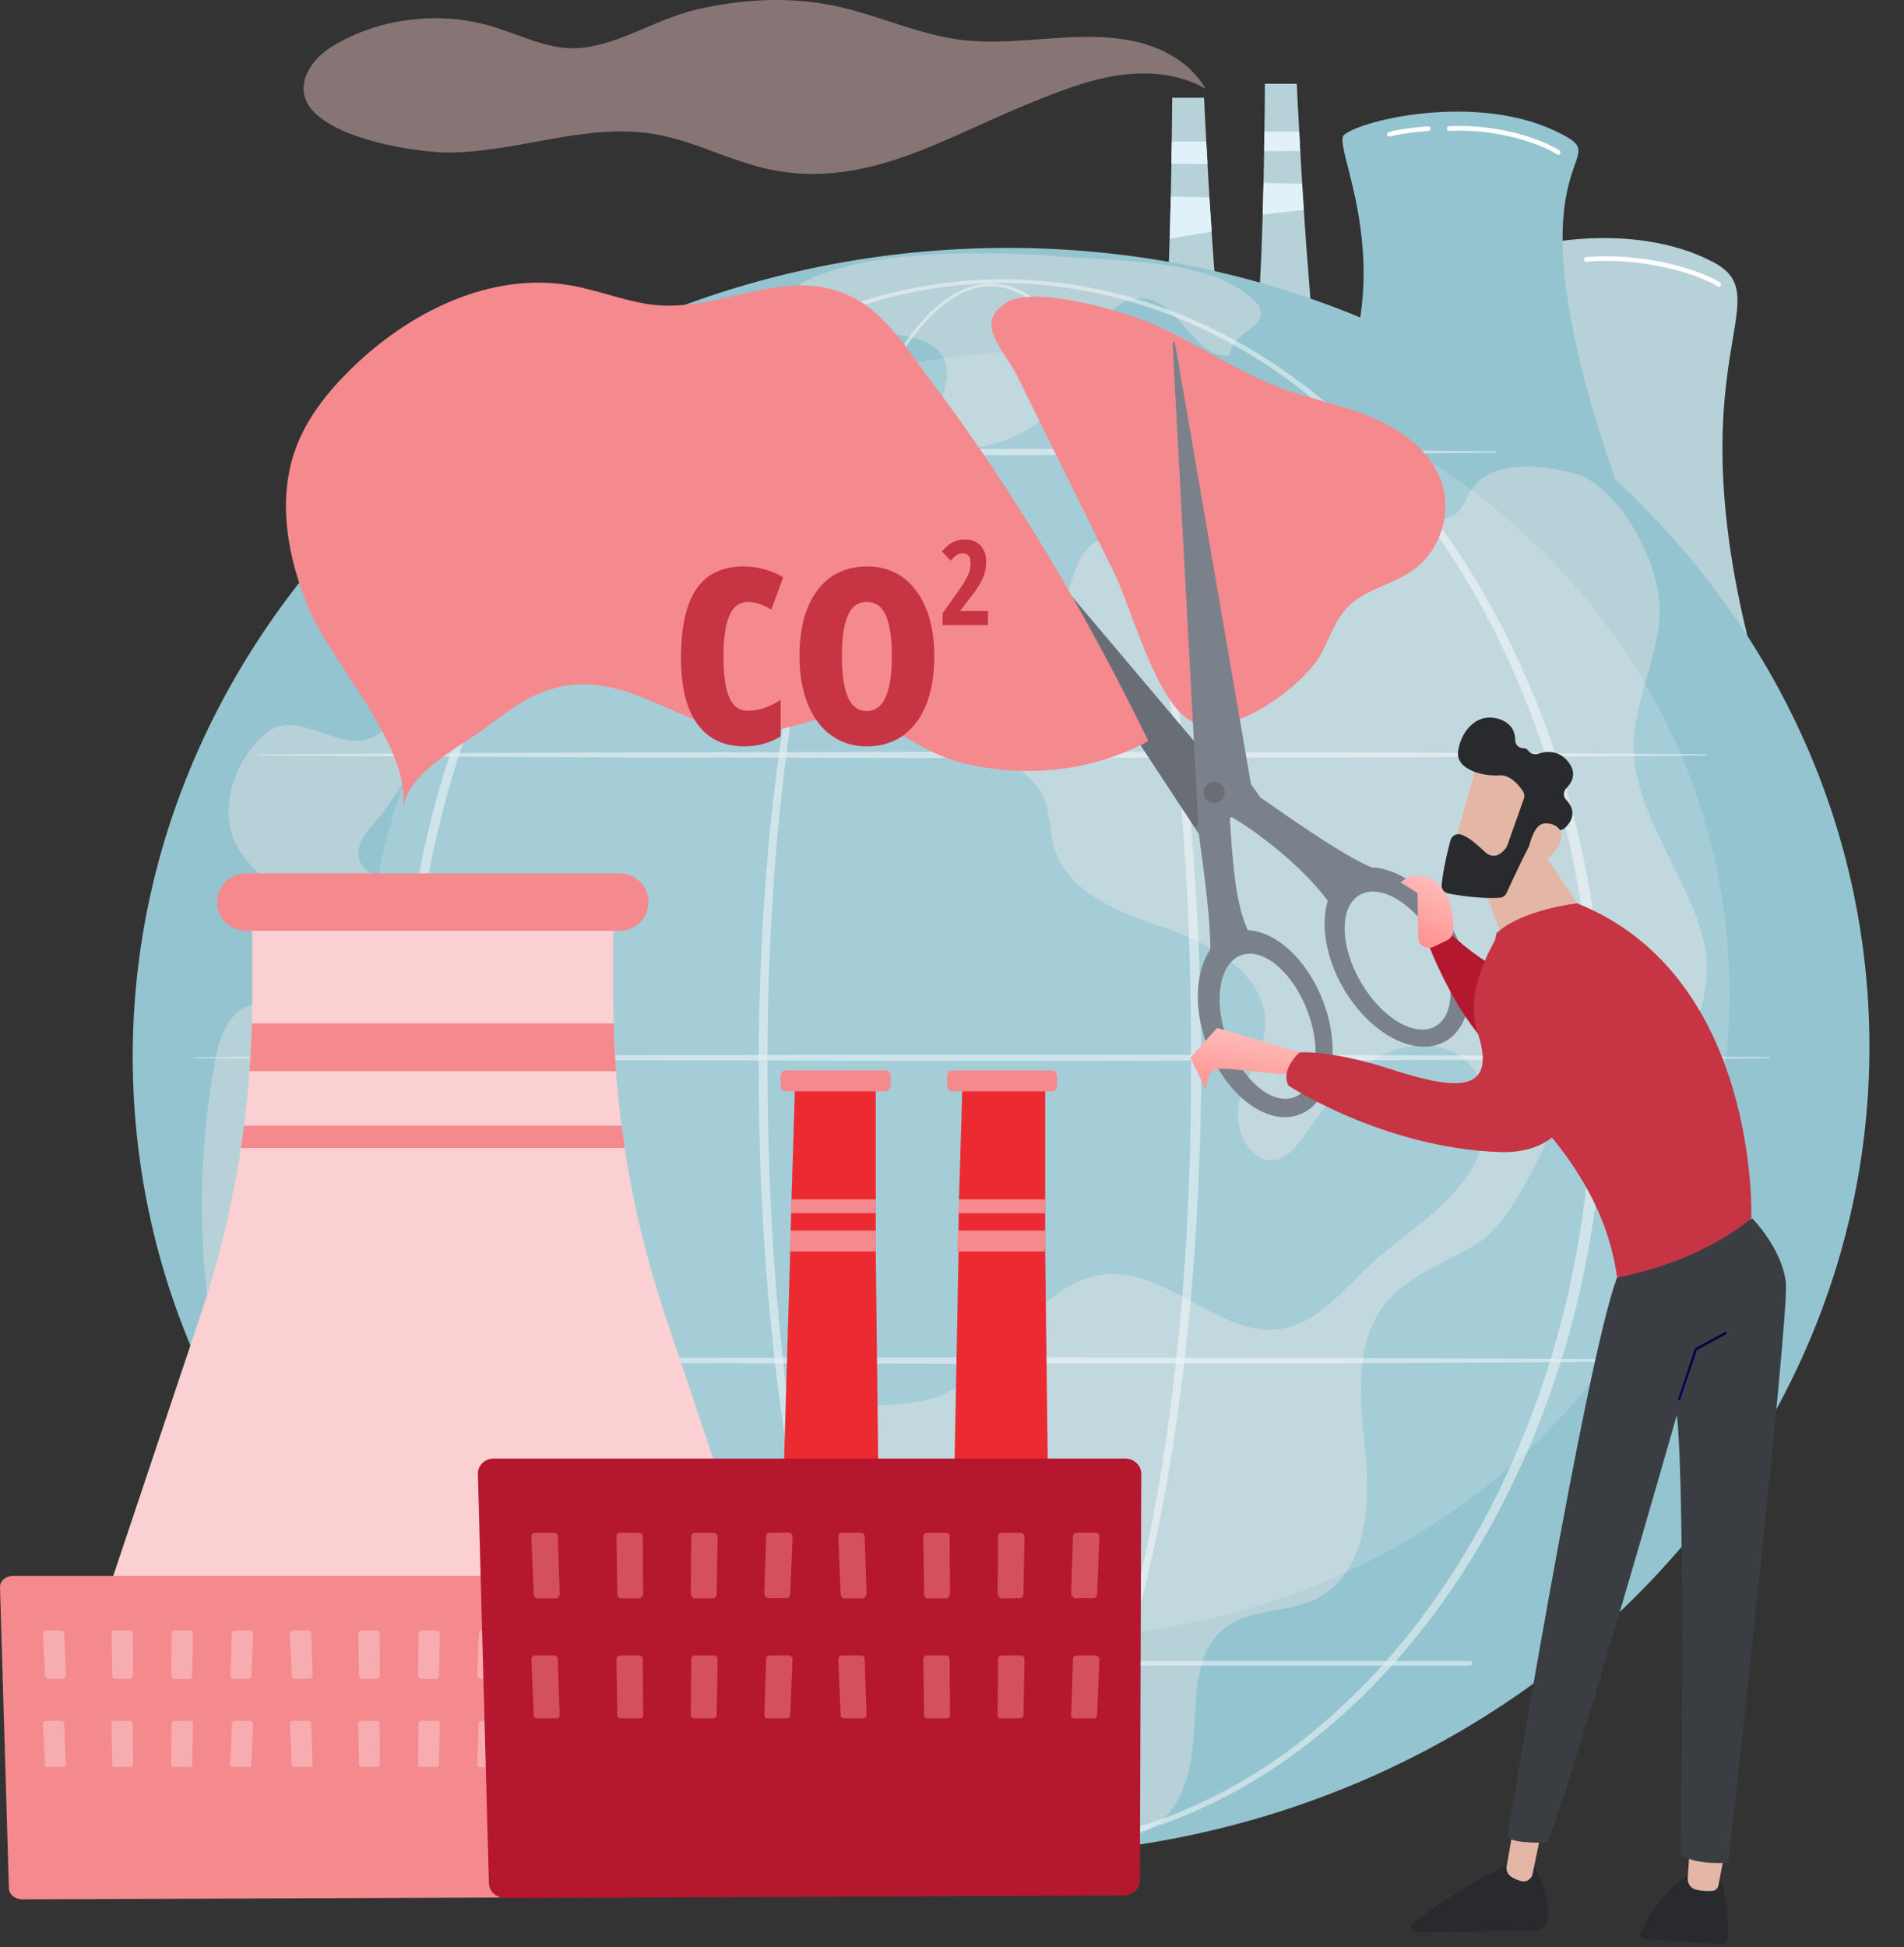 <svg width="399" height="408" viewBox="0 0 399 408" fill="none" xmlns="http://www.w3.org/2000/svg">
<rect x="0" y="0" width="399" height="408" fill="#333333" stroke="none"/>
<g opacity="0.42">
<path d="M249.826 14.938C250.918 16.029 251.865 17.251 252.652 18.59C247.072 15.374 240.27 14.851 233.918 15.855C227.567 16.858 221.536 19.303 215.564 21.718C198.127 28.774 181.608 39.569 161.695 35.583C153.246 33.895 145.599 29.516 137.121 28.09C122.626 25.631 108.059 32.105 93.361 31.945C85.83 31.858 59.114 27.726 64.271 15.549C65.699 12.174 68.903 9.919 72.181 8.275C81.664 3.503 92.968 2.514 103.136 5.54C109.269 7.373 115.256 10.632 121.621 10.05C129.779 9.322 137.616 3.983 145.657 2.077C155.344 -0.222 165.512 -0.803 175.286 1.306C183.385 3.052 191.048 6.573 199.205 8.027C212.199 10.355 225.586 5.772 238.376 8.799C242.63 9.817 246.767 11.868 249.826 14.938Z" fill="#FBD0D2"/>
</g>
<path d="M271.746 17.557H265.075C265.075 17.557 264.958 42.653 264.069 58.54C263.472 69.262 262.336 95.915 262.336 95.915L275.359 95.755C275.359 95.755 275.592 73.772 274.295 58.555C272.955 43.002 271.746 17.557 271.746 17.557Z" fill="#B6D1D8"/>
<path d="M264.971 27.555H272.24C272.24 27.555 272.357 29.373 272.473 31.643L264.898 31.672C264.942 29.388 264.971 27.555 264.971 27.555Z" fill="#E1F1F9"/>
<path d="M264.779 38.322L272.849 38.482C272.966 40.475 273.214 43.982 273.214 43.982L264.604 44.971C264.604 44.971 264.75 40.33 264.779 38.322Z" fill="#E1F1F9"/>
<path d="M252.314 20.479H245.642C245.642 20.479 245.525 45.546 244.637 61.433C244.04 72.155 242.903 98.794 242.903 98.794L255.926 98.619C255.926 98.619 256.159 76.665 254.863 61.447C253.523 45.88 252.314 20.479 252.314 20.479Z" fill="#B6D1D8"/>
<path d="M245.585 29.639H252.723C252.811 30.061 252.927 32.068 253.044 34.352L245.469 34.309C245.527 32.01 245.556 30.061 245.585 29.639Z" fill="#E1F1F9"/>
<path d="M245.352 41.191L253.422 41.351C253.539 43.345 253.772 45.963 253.918 48.538L245.119 49.993C245.177 47.404 245.338 43.199 245.352 41.191Z" fill="#E1F1F9"/>
<path d="M313.585 54.521C318.043 51.029 341.991 45.923 359.02 54.914C375.087 63.396 345.225 77.668 374.446 160.828L360.506 177.209L291.793 138.786C326.229 98.589 309.113 58.013 313.585 54.521Z" fill="#B6D1D8"/>
<path d="M317.274 56.722C317.07 56.722 316.881 56.592 316.808 56.388C316.72 56.126 316.866 55.849 317.114 55.762C320.216 54.715 326.772 54.045 327.048 54.016C327.325 54.002 327.558 54.191 327.587 54.453C327.616 54.715 327.413 54.962 327.15 54.991C327.077 54.991 320.42 55.675 317.434 56.679C317.376 56.708 317.332 56.722 317.274 56.722Z" fill="white"/>
<path d="M360.191 60.101C360.089 60.101 359.987 60.072 359.899 59.999C359.87 59.984 357.539 58.297 351.232 56.594C341.079 53.845 332.542 54.834 332.455 54.849C332.193 54.878 331.945 54.689 331.916 54.427C331.887 54.165 332.076 53.917 332.338 53.888C332.426 53.874 341.152 52.87 351.494 55.663C358.006 57.424 360.38 59.155 360.482 59.228C360.7 59.388 360.744 59.693 360.584 59.911C360.497 60.028 360.336 60.101 360.191 60.101Z" fill="white"/>
<path d="M281.724 28.221C285.817 24.933 309.401 19.651 325.818 27.391C341.303 34.695 313.159 28.09 338.754 101.255L345.644 176.805L267.229 101.255C300.413 66.236 278.155 30.359 281.724 28.221Z" fill="#94C4D0"/>
<path d="M291.164 28.635C290.96 28.635 290.756 28.504 290.697 28.286C290.625 28.024 290.77 27.748 291.018 27.675C293.611 26.889 299.044 26.482 299.277 26.468C299.54 26.438 299.787 26.657 299.802 26.919C299.816 27.195 299.612 27.428 299.35 27.442C299.292 27.442 293.786 27.85 291.309 28.606C291.266 28.621 291.222 28.635 291.164 28.635Z" fill="white"/>
<path d="M326.52 32.431C326.418 32.431 326.301 32.401 326.214 32.329C326.199 32.314 324.306 30.874 319.178 29.332C310.875 26.829 303.825 27.44 303.752 27.44C303.475 27.47 303.242 27.266 303.213 27.004C303.184 26.742 303.388 26.495 303.65 26.466C303.723 26.466 310.962 25.826 319.455 28.386C324.801 30.001 326.738 31.5 326.826 31.558C327.044 31.718 327.073 32.038 326.913 32.241C326.811 32.372 326.666 32.431 326.52 32.431Z" fill="white"/>
<path d="M217.181 388.597C317.597 384.194 395.689 305.305 391.605 212.393C387.521 119.481 302.807 47.731 202.392 52.133C101.976 56.536 23.884 135.425 27.968 228.337C32.052 321.249 116.766 392.999 217.181 388.597Z" fill="#94C4D0"/>
<path d="M341.215 108.813C345.207 115.214 348.295 122.43 347.712 129.952C347.042 138.666 342.628 146.828 342.395 155.557C342.017 170.368 353.466 182.763 357.035 197.152C361.027 213.228 345.979 231.545 339.977 240.521C333.976 249.498 336.554 233.247 332.927 226.904C329.285 220.56 321.448 253.571 309.197 260.816C302.627 264.701 294.922 267.29 290.187 273.285C283.297 282.028 285.205 294.453 286.24 305.539C287.274 316.61 285.73 330.111 275.737 335.043C269.852 337.938 262.379 336.964 257.076 340.805C247.754 347.57 252.211 362.293 248.511 373.19C244.491 385.032 236.537 385.192 224.213 387.709C211.89 390.226 225.772 363.18 219.989 353.738C216.959 348.777 212.327 344.82 209.923 339.51C206.602 332.148 207.534 322.328 201.095 317.454C196.274 313.802 189.558 314.792 183.498 314.733C177.439 314.675 170.082 312.056 169.398 306.048C168.786 300.723 174.132 296.46 179.361 295.224C184.591 293.987 190.156 294.584 195.298 292.998C209.981 288.488 216.842 267.945 232.181 266.985C245.292 266.17 256.275 280.864 269.152 278.289C276.334 276.863 281.258 270.506 286.589 265.486C293.436 259.041 301.943 254.211 307.376 246.544C312.81 238.877 313.742 226.613 306.007 221.273C300.268 217.302 292.096 218.916 286.414 222.99C280.733 227.064 276.873 233.101 272.707 238.703C271.425 240.434 269.968 242.223 267.9 242.863C262.35 244.595 258.315 236.811 259.64 231.166C260.966 225.521 264.957 220.546 265.147 214.756C265.482 204.542 254.454 198.054 244.796 194.678C235.124 191.318 223.733 187.302 220.892 177.467C219.887 174.005 220.149 170.179 218.62 166.905C213.536 156.067 186.747 150.654 193.156 144.369C199.566 138.084 219.887 136.717 223.849 124.06C225.262 119.52 226.719 113.541 231.453 113.105C239.159 112.392 243.558 121.921 250.026 123.565C253.1 124.336 253.391 129.544 253.274 135.96C253.187 140.616 256.887 144.442 261.549 144.544C266.21 144.631 270.056 140.936 270.143 136.28C270.172 134.549 269.866 132.803 269.167 131.072C267.929 128.017 265.554 125.587 263.165 123.318C253.216 113.832 223.529 103.401 229.749 99.371C235.969 95.326 265.802 84.182 270.245 90.336C274.688 96.49 267.332 91.282 265.54 98.57C263.748 105.859 287.609 104.885 298.651 108.042C300.472 108.565 302.496 109.075 304.201 108.245C306.109 107.329 306.91 105.103 307.944 103.255C313.48 93.362 331.922 99.778 331.922 99.778C331.922 99.778 337.632 103.081 341.215 108.813Z" fill="#B6D1D8"/>
<path d="M263.706 63.933C266.387 68.923 258.419 68.836 257.632 74.451C250.465 75.237 247.508 63.933 240.414 62.623C236.408 61.882 232.533 64.748 230.348 68.181C228.177 71.615 227.158 75.659 225.308 79.282C221.171 87.4 212.649 93.117 203.559 93.859C201.578 94.019 199.408 93.888 197.907 92.579C193.581 88.767 199.772 81.624 198.169 76.096C196.334 69.781 187.215 70.742 181.053 68.428C179.349 67.788 166.282 64.311 166.064 62.507C165.685 59.306 171.759 57.284 178.548 55.538C190.041 52.585 210.275 52.716 220.151 53.603C233.32 54.796 255.228 53.836 263.706 63.933Z" fill="#B6D1D8"/>
<path d="M44.369 278.46C41.383 259.823 41.631 240.677 45.098 222.127C46.016 217.181 48.186 211.274 53.168 210.561C58.936 209.732 66.001 216.352 69.614 211.783C71.202 209.761 70.576 206.822 69.672 204.422C67.283 198.079 63.554 192.23 58.805 187.4C55.848 184.403 52.469 181.741 50.196 178.191C45.331 170.611 48.739 159.539 55.63 153.72C62.52 147.915 71.406 158.332 78.66 154.2C85.9 150.068 86.133 140.03 87.488 131.81C88.493 125.714 92.994 109.216 97.947 117.261C102.914 125.292 91.334 157.284 78.296 172.619C76.723 174.466 74.989 176.532 75.12 178.962C75.441 184.752 83.875 184.49 89.556 185.669C96.592 187.138 107.357 183.37 101.414 195.605C98.282 202.05 83.307 210.881 87.328 215.202C91.348 219.523 103.73 232.021 109.528 242.146C115.34 252.258 118.151 264.857 113.767 275.666C109.382 286.476 96.228 293.939 85.478 289.386C80.452 287.262 74.96 282.824 70.284 285.647C66.045 288.207 66.671 294.347 66.89 299.279C67.094 304.211 64.253 310.772 59.446 309.608C57.858 309.23 56.62 308.022 55.557 306.8C48.783 299.046 46.001 288.629 44.369 278.46Z" fill="#B6D1D8"/>
<path opacity="0.16" d="M219.641 342.959C298.516 342.959 362.456 282.636 362.456 208.225C362.456 133.813 298.516 73.49 219.641 73.49C140.767 73.49 76.826 133.813 76.826 208.225C76.826 282.636 140.767 342.959 219.641 342.959Z" fill="white"/>
<g opacity="0.68">
<path opacity="0.68" d="M160.824 223.269C160.824 238.08 161.348 252.89 162.47 267.642C163.591 282.409 165.281 297.132 167.816 311.71C169.083 318.999 170.554 326.259 172.332 333.431C174.109 340.604 176.163 347.718 178.683 354.658C181.232 361.583 184.189 368.391 188.18 374.574C190.191 377.644 192.478 380.554 195.231 382.925C196.615 384.104 198.115 385.137 199.747 385.893C201.378 386.635 203.141 387.115 204.933 387.159C206.724 387.217 208.501 386.839 210.162 386.17C211.823 385.5 213.367 384.511 214.78 383.376C217.606 381.092 219.937 378.197 221.991 375.156C224.03 372.101 225.792 368.857 227.366 365.525C228.939 362.194 230.352 358.775 231.634 355.312C234.198 348.387 236.266 341.273 238.058 334.1C239.85 326.928 241.335 319.668 242.617 312.394C245.167 297.816 246.886 283.093 248.007 268.341C249.114 253.574 249.624 238.778 249.595 223.968C249.624 209.157 249.274 194.347 248.313 179.58C247.366 164.798 245.88 150.061 243.593 135.425C242.443 128.107 241.102 120.833 239.456 113.617C237.81 106.4 235.887 99.243 233.498 92.259C232.289 88.767 230.978 85.305 229.463 81.944C227.963 78.569 226.273 75.281 224.278 72.182C222.296 69.083 220.009 66.144 217.183 63.817C215.77 62.653 214.226 61.649 212.537 60.965C210.861 60.281 209.04 59.918 207.22 59.976C205.399 60.02 203.607 60.514 201.946 61.256C200.286 62.013 198.756 63.031 197.329 64.195C194.503 66.537 192.143 69.418 190.06 72.444C187.977 75.485 186.156 78.714 184.524 82.017C182.878 85.32 181.421 88.724 180.081 92.172C177.401 99.068 175.201 106.139 173.293 113.282C171.385 120.425 169.782 127.656 168.413 134.93C165.66 149.479 163.81 164.187 162.586 178.94C161.377 193.663 160.809 208.459 160.824 223.269ZM158.974 223.269C159.046 193.576 161.377 163.824 167.102 134.639C168.544 127.35 170.219 120.105 172.2 112.947C174.182 105.789 176.469 98.704 179.222 91.794C180.606 88.346 182.106 84.941 183.796 81.61C185.471 78.293 187.336 75.048 189.477 71.993C191.618 68.952 194.036 66.043 196.95 63.671C198.407 62.493 199.994 61.46 201.728 60.689C203.447 59.932 205.326 59.452 207.22 59.394C209.113 59.321 211.022 59.685 212.77 60.383C214.532 61.082 216.149 62.1 217.606 63.278C220.534 65.65 222.879 68.632 224.918 71.746C226.958 74.874 228.691 78.191 230.25 81.566C231.809 84.956 233.163 88.418 234.416 91.925C236.893 98.937 238.888 106.109 240.607 113.34C242.326 120.571 243.739 127.874 244.963 135.192C247.395 149.842 249.027 164.624 250.105 179.434C250.644 186.84 251.052 194.259 251.314 201.679C251.576 209.099 251.765 216.519 251.736 223.953C251.663 238.807 251.066 253.661 249.857 268.472C248.634 283.282 246.827 298.034 244.161 312.656C242.836 319.959 241.277 327.233 239.442 334.435C237.592 341.637 235.45 348.765 232.828 355.734C231.517 359.211 230.075 362.659 228.458 366.02C226.827 369.381 225.035 372.654 222.923 375.753C220.811 378.837 218.407 381.791 215.45 384.162C213.964 385.34 212.333 386.373 210.555 387.072C208.778 387.785 206.855 388.163 204.918 388.105C202.981 388.076 201.087 387.566 199.339 386.795C197.591 386.01 196.003 384.933 194.561 383.711C191.662 381.267 189.317 378.284 187.248 375.171C183.14 368.901 180.096 362.048 177.488 355.079C174.895 348.096 172.783 340.953 170.948 333.751C169.127 326.55 167.583 319.261 166.272 311.957C161.057 282.715 159.017 252.963 158.974 223.269Z" fill="white"/>
<path opacity="0.68" d="M86.106 223.267C86.15 242.194 88.524 261.137 93.55 279.395C98.605 297.624 106.194 315.214 116.639 331.028C121.854 338.928 127.782 346.377 134.41 353.142C141.038 359.892 148.366 366.003 156.378 371.08C164.389 376.129 173.042 380.173 182.117 382.923C191.178 385.687 200.632 387.127 210.115 387.171C219.598 387.127 229.052 385.673 238.098 382.908C247.159 380.144 255.812 376.1 263.809 371.051C271.807 365.974 279.119 359.863 285.747 353.113C292.361 346.348 298.275 338.899 303.49 330.999C313.905 315.185 321.495 297.595 326.52 279.381C329.026 270.259 330.847 260.948 332.07 251.578C333.308 242.209 333.92 232.752 333.949 223.281C333.92 213.825 333.323 204.368 332.085 194.984C330.861 185.615 329.04 176.304 326.549 167.182C321.524 148.952 313.949 131.349 303.533 115.534C298.333 107.634 292.419 100.171 285.791 93.406C279.163 86.641 271.85 80.531 263.853 75.439C255.841 70.376 247.188 66.302 238.113 63.552C229.052 60.788 219.584 59.333 210.086 59.304C200.603 59.333 191.12 60.788 182.059 63.538C172.984 66.287 164.331 70.361 156.305 75.409C148.293 80.487 140.966 86.612 134.338 93.362C127.71 100.127 121.781 107.591 116.566 115.491C106.136 131.32 98.546 148.923 93.506 167.153C88.51 185.397 86.135 204.339 86.106 223.267ZM83.98 223.267C84.082 204.164 86.558 185.048 91.685 166.614C96.9 148.24 104.752 130.549 115.415 114.676C120.747 106.747 126.777 99.284 133.522 92.519C140.266 85.753 147.725 79.672 155.824 74.595C163.923 69.532 172.678 65.487 181.841 62.737C190.989 59.973 200.545 58.519 210.101 58.504C219.657 58.519 229.213 59.959 238.375 62.723C247.538 65.473 256.293 69.503 264.406 74.566C272.506 79.643 279.979 85.724 286.723 92.475C293.482 99.24 299.528 106.703 304.859 114.632C315.537 130.505 323.403 148.196 328.632 166.585C331.211 175.795 333.119 185.193 334.401 194.664C335.668 204.15 336.309 213.708 336.353 223.267C336.28 242.383 333.833 261.529 328.676 279.963C323.447 298.352 315.595 316.058 304.932 331.945C299.6 339.874 293.541 347.352 286.796 354.117C280.037 360.896 272.579 366.963 264.465 372.055C256.351 377.133 247.582 381.177 238.419 383.927C229.256 386.691 219.686 388.117 210.115 388.131C200.545 388.117 190.974 386.676 181.812 383.912C172.649 381.162 163.894 377.089 155.78 372.011C147.681 366.919 140.223 360.838 133.478 354.058C126.734 347.279 120.688 339.815 115.371 331.872C104.723 315.985 96.871 298.294 91.671 279.904C86.529 261.486 84.082 242.369 83.98 223.267Z" fill="white"/>
<path opacity="0.68" d="M357.477 158.297L319.545 158.559L281.612 158.705L205.747 158.821L129.882 158.69L91.95 158.53L54.017 158.254C53.959 158.254 53.93 158.21 53.93 158.166C53.93 158.108 53.973 158.079 54.017 158.079L91.95 157.803L129.882 157.643L205.747 157.512L281.612 157.628L319.545 157.774L357.477 158.035C357.55 158.035 357.623 158.094 357.623 158.181C357.608 158.239 357.55 158.297 357.477 158.297Z" fill="white"/>
<path opacity="0.68" d="M313.467 94.847L286.533 95.109L259.598 95.254C250.625 95.313 241.652 95.313 232.664 95.327L205.729 95.371L151.875 95.24L124.941 95.08C115.967 94.993 106.994 94.934 98.006 94.803C97.948 94.803 97.919 94.76 97.919 94.702C97.919 94.643 97.963 94.614 98.006 94.614C106.98 94.483 115.953 94.425 124.941 94.338L151.875 94.178L205.729 94.047L232.664 94.091C241.637 94.105 250.61 94.105 259.598 94.163L286.533 94.309L313.467 94.571C313.54 94.571 313.613 94.629 313.598 94.716C313.613 94.774 313.54 94.847 313.467 94.847Z" fill="white"/>
<path opacity="0.68" d="M370.66 221.739L329.435 222.001L288.211 222.146L205.761 222.262L123.312 222.132L82.087 221.971L40.863 221.695C40.804 221.695 40.775 221.651 40.775 221.608C40.775 221.55 40.819 221.52 40.863 221.52L82.087 221.244L123.312 221.084L205.761 220.953L288.211 221.069L329.435 221.215L370.66 221.477C370.733 221.477 370.806 221.535 370.806 221.622C370.791 221.681 370.733 221.739 370.66 221.739Z" fill="white"/>
<path opacity="0.68" d="M357.477 285.198L319.545 285.46L281.612 285.605L205.747 285.721L129.882 285.591L91.95 285.431L54.017 285.154C53.959 285.154 53.93 285.11 53.93 285.067C53.93 285.009 53.973 284.98 54.017 284.98L91.95 284.703L129.882 284.543L205.747 284.412L281.612 284.529L319.545 284.674L357.477 284.936C357.55 284.936 357.623 284.994 357.623 285.081C357.608 285.125 357.55 285.198 357.477 285.198Z" fill="white"/>
<path opacity="0.68" d="M308.038 348.993H92.592C92.315 348.993 92.097 348.775 92.097 348.499C92.097 348.222 92.315 348.004 92.592 348.004H308.038C308.315 348.004 308.533 348.222 308.533 348.499C308.533 348.775 308.315 348.993 308.038 348.993Z" fill="white"/>
</g>
<path d="M128.523 209.064V184.986H52.862V209.064C52.862 231.673 49.206 254.121 42.024 275.551L3.567 390.398C2.577 393.351 4.776 396.392 7.894 396.392H179.857L139.39 275.551C132.194 254.121 128.523 231.673 128.523 209.064Z" fill="#FBD0D2"/>
<path d="M129.88 195.027H51.509C48.173 195.027 45.478 192.335 45.478 189.004C45.478 185.672 48.173 182.98 51.509 182.98H129.88C133.216 182.98 135.911 185.672 135.911 189.004C135.911 192.335 133.216 195.027 129.88 195.027Z" fill="#F48A8E"/>
<path d="M52.293 224.453H129.105C128.857 221.121 128.697 217.775 128.61 214.414H52.788C52.701 217.775 52.541 221.121 52.293 224.453Z" fill="#F48A8E"/>
<path d="M50.483 240.528H130.922C130.689 238.972 130.471 237.415 130.267 235.844H51.139C50.935 237.415 50.717 238.972 50.483 240.528Z" fill="#F48A8E"/>
<path d="M220.572 389.861H198.459L200.877 262.197L200.848 258.589L200.906 254.37L200.979 250.762L201.649 228.517V227.936H219.028V262.197L220.572 389.861Z" fill="#EB2A31"/>
<path d="M221.519 225.491C221.519 224.822 221.052 224.283 220.484 224.283H199.493C198.925 224.283 198.459 224.822 198.459 225.491V227.455C198.459 228.124 198.925 228.662 199.493 228.662H220.484C221.052 228.662 221.519 228.124 221.519 227.455V225.491Z" fill="#F48A8E"/>
<path d="M225.555 391.553C225.555 390.651 224.929 389.924 224.172 389.924H195.81C195.038 389.924 194.426 390.651 194.426 391.553V394.216C194.426 395.118 195.052 395.845 195.81 395.845H224.172C224.944 395.845 225.555 395.118 225.555 394.216V391.553Z" fill="url(#paint0_linear)"/>
<path d="M219.032 251.271V254.196H200.853L200.955 251.271H219.032Z" fill="#F48A8E"/>
<path d="M219.032 257.832V262.211H200.604L200.721 257.832H219.032Z" fill="#F48A8E"/>
<path d="M184.259 325.665H164.2V309.633L165.599 262.19L165.671 258.582L165.788 254.363L165.89 250.754L166.575 228.51L166.589 227.928H183.516V262.19L184.259 325.665Z" fill="#EB2A31"/>
<path d="M186.631 225.489C186.631 224.82 186.165 224.281 185.597 224.281H164.606C164.037 224.281 163.571 224.82 163.571 225.489V227.453C163.571 228.122 164.037 228.66 164.606 228.66H185.597C186.165 228.66 186.631 228.122 186.631 227.453V225.489Z" fill="#F48A8E"/>
<path d="M183.515 251.27V254.194H165.772L165.889 251.27H183.515Z" fill="#F48A8E"/>
<path d="M183.517 257.828V262.207H165.541L165.643 257.828H183.517Z" fill="#F48A8E"/>
<path d="M109.108 330.205H2.711C1.181 330.205 -0.043 331.223 0.001 332.577L1.866 395.645C1.909 396.939 3.148 397.958 4.663 397.958L108.933 397.551C110.419 397.551 111.628 396.503 111.628 395.208L111.861 332.562C111.861 331.223 110.623 330.205 109.108 330.205Z" fill="#F48A8E"/>
<path opacity="0.5" d="M12.91 341.629H9.589C9.428 341.629 9.283 341.731 9.181 341.833C9.079 341.934 9.021 342.08 9.021 342.211L9.428 351.085C9.443 351.347 9.691 351.74 9.996 351.74H13.23C13.391 351.74 13.536 351.507 13.638 351.42C13.74 351.318 13.799 351.115 13.799 350.969L13.478 342.182C13.463 341.934 13.216 341.629 12.91 341.629Z" fill="#FBD0D2"/>
<path opacity="0.5" d="M27.262 341.629H23.941C23.796 341.629 23.65 341.731 23.533 341.818C23.431 341.905 23.373 342.065 23.373 342.196L23.519 351.071C23.519 351.333 23.781 351.74 24.087 351.74H27.321C27.466 351.74 27.612 351.507 27.729 351.42C27.831 351.333 27.889 351.115 27.889 350.984L27.831 342.196C27.831 341.934 27.568 341.629 27.262 341.629Z" fill="#FBD0D2"/>
<path opacity="0.5" d="M39.874 341.629H36.553C36.247 341.629 35.985 341.891 35.985 342.167L35.898 350.882C35.898 351.013 35.956 351.318 36.058 351.42C36.16 351.507 36.305 351.755 36.466 351.755H39.7C40.005 351.755 40.268 351.362 40.268 351.1L40.442 342.327C40.442 342.196 40.384 341.978 40.282 341.891C40.166 341.774 40.02 341.629 39.874 341.629Z" fill="#FBD0D2"/>
<path opacity="0.5" d="M52.897 341.833C52.795 341.731 52.635 341.629 52.489 341.629H49.168C48.862 341.629 48.614 341.891 48.6 342.153L48.279 350.867C48.279 350.998 48.338 351.318 48.44 351.406C48.541 351.507 48.687 351.74 48.847 351.74H52.081C52.387 351.74 52.635 351.362 52.649 351.1L53.057 342.298C53.057 342.167 52.999 341.92 52.897 341.833Z" fill="#FBD0D2"/>
<path opacity="0.5" d="M64.637 341.629H61.316C61.156 341.629 61.01 341.731 60.908 341.833C60.806 341.934 60.748 342.08 60.748 342.211L61.156 351.085C61.17 351.347 61.418 351.74 61.724 351.74H64.958C65.118 351.74 65.264 351.507 65.366 351.42C65.468 351.318 65.526 351.115 65.526 350.969L65.206 342.182C65.191 341.934 64.943 341.629 64.637 341.629Z" fill="#FBD0D2"/>
<path opacity="0.5" d="M78.982 341.629H75.661C75.515 341.629 75.37 341.731 75.253 341.818C75.151 341.905 75.093 342.065 75.093 342.196L75.238 351.071C75.238 351.333 75.501 351.74 75.807 351.74H79.04C79.186 351.74 79.332 351.507 79.448 351.42C79.55 351.333 79.609 351.115 79.609 350.984L79.55 342.196C79.55 341.934 79.303 341.629 78.982 341.629Z" fill="#FBD0D2"/>
<path opacity="0.5" d="M91.601 341.629H88.279C87.974 341.629 87.711 341.891 87.711 342.167L87.624 350.882C87.624 351.013 87.682 351.318 87.784 351.42C87.886 351.507 88.032 351.755 88.192 351.755H91.426C91.732 351.755 91.994 351.362 91.994 351.1L92.169 342.327C92.169 342.196 92.111 341.978 92.009 341.891C91.907 341.774 91.761 341.629 91.601 341.629Z" fill="#FBD0D2"/>
<path opacity="0.5" d="M104.636 341.833C104.534 341.731 104.374 341.629 104.228 341.629H100.907C100.601 341.629 100.354 341.891 100.339 342.153L100.019 350.867C100.019 350.998 100.077 351.318 100.179 351.406C100.281 351.507 100.426 351.74 100.587 351.74H103.821C104.126 351.74 104.374 351.362 104.389 351.1L104.797 342.298C104.797 342.167 104.738 341.92 104.636 341.833Z" fill="#FBD0D2"/>
<path opacity="0.5" d="M12.905 360.547H9.584C9.424 360.547 9.278 360.649 9.176 360.736C9.074 360.838 9.016 360.983 9.016 361.114L9.424 369.771C9.438 370.033 9.686 370.207 9.992 370.207H13.226C13.386 370.207 13.531 370.193 13.633 370.091C13.735 369.989 13.794 369.887 13.794 369.756L13.473 361.027C13.459 360.794 13.211 360.547 12.905 360.547Z" fill="#FBD0D2"/>
<path opacity="0.5" d="M27.251 360.547H23.929C23.784 360.547 23.638 360.634 23.522 360.736C23.42 360.823 23.361 360.983 23.361 361.114L23.507 369.771C23.507 370.033 23.769 370.222 24.075 370.222H27.309C27.455 370.222 27.6 370.207 27.717 370.12C27.819 370.033 27.877 369.916 27.877 369.785L27.819 361.056C27.819 360.794 27.557 360.547 27.251 360.547Z" fill="#FBD0D2"/>
<path opacity="0.5" d="M39.869 360.547H36.548C36.242 360.547 35.98 360.809 35.98 361.071L35.893 369.785C35.893 369.916 35.951 370.018 36.053 370.105C36.155 370.193 36.3 370.222 36.461 370.222H39.695C40.001 370.222 40.263 370.047 40.263 369.771L40.438 361.1C40.438 360.969 40.379 360.809 40.277 360.721C40.161 360.634 40.015 360.547 39.869 360.547Z" fill="#FBD0D2"/>
<path opacity="0.5" d="M52.891 360.736C52.789 360.634 52.629 360.547 52.483 360.547H49.162C48.856 360.547 48.608 360.794 48.594 361.056L48.273 369.771C48.273 369.902 48.332 370.003 48.434 370.105C48.536 370.207 48.681 370.222 48.842 370.222H52.075C52.381 370.222 52.629 370.047 52.644 369.785L53.051 361.1C53.051 360.969 52.993 360.838 52.891 360.736Z" fill="#FBD0D2"/>
<path opacity="0.5" d="M64.632 360.547H61.31C61.15 360.547 61.004 360.649 60.902 360.736C60.8 360.838 60.742 360.983 60.742 361.114L61.15 369.771C61.165 370.033 61.412 370.207 61.718 370.207H64.952C65.112 370.207 65.258 370.193 65.36 370.091C65.462 369.989 65.52 369.887 65.52 369.756L65.2 361.027C65.185 360.794 64.938 360.547 64.632 360.547Z" fill="#FBD0D2"/>
<path opacity="0.5" d="M78.977 360.547H75.656C75.51 360.547 75.365 360.634 75.248 360.736C75.146 360.823 75.088 360.983 75.088 361.114L75.234 369.771C75.234 370.033 75.496 370.222 75.802 370.222H79.035C79.181 370.222 79.327 370.207 79.443 370.12C79.545 370.033 79.604 369.916 79.604 369.785L79.545 361.056C79.545 360.794 79.298 360.547 78.977 360.547Z" fill="#FBD0D2"/>
<path opacity="0.5" d="M91.594 360.547H88.273C87.967 360.547 87.705 360.809 87.705 361.071L87.617 369.785C87.617 369.916 87.675 370.018 87.777 370.105C87.879 370.193 88.025 370.222 88.185 370.222H91.419C91.725 370.222 91.987 370.047 91.987 369.771L92.162 361.1C92.162 360.969 92.104 360.809 92.002 360.721C91.9 360.634 91.754 360.547 91.594 360.547Z" fill="#FBD0D2"/>
<path opacity="0.5" d="M104.629 360.736C104.527 360.634 104.367 360.547 104.222 360.547H100.9C100.594 360.547 100.347 360.794 100.332 361.056L100.012 369.771C100.012 369.902 100.07 370.003 100.172 370.105C100.274 370.207 100.42 370.222 100.58 370.222H103.814C104.12 370.222 104.367 370.047 104.382 369.785L104.79 361.1C104.79 360.969 104.731 360.838 104.629 360.736Z" fill="#FBD0D2"/>
<path d="M199.077 94.693C198.99 95.435 251.227 174.711 251.227 174.711L256.792 163.057L199.077 94.693Z" fill="#696E76"/>
<path d="M70.734 138.106C68.302 134.338 66.117 130.817 64.82 127.747C60.246 117.01 57.959 104.615 62.067 93.689C64.427 87.404 68.753 82.021 73.546 77.322C85.724 65.363 102.811 56.867 119.636 59.805C125.069 60.751 130.255 62.846 135.689 63.704C148.566 65.727 160.336 57.929 172.616 60.227C183.847 62.322 188.96 71.706 195.326 80.159C213.083 103.698 227.737 128.838 240.644 155.259C228.611 161.82 214.03 163.144 200.847 159.623C193.942 157.775 188.931 153.324 182.58 150.821C176.01 148.246 169.178 151.694 162.725 152.974C144.37 156.612 132.338 137.902 113.721 145.002C109.541 146.602 105.914 149.352 102.359 152.058C96.547 156.495 85.622 161.5 84.398 169.429C85.826 160.161 77.304 148.261 70.734 138.106Z" fill="#F48A8E"/>
<path d="M156.01 156.379C151.669 156.379 148.377 154.808 146.104 151.651C143.832 148.494 142.71 143.867 142.71 137.742C142.71 131.341 143.788 126.569 145.929 123.412C148.071 120.255 151.392 118.684 155.879 118.684C157.233 118.684 158.646 118.873 160.132 119.266C161.618 119.658 162.944 120.226 164.123 120.968L161.647 127.718C159.841 126.656 158.238 126.118 156.84 126.118C154.99 126.118 153.65 127.078 152.834 129.013C152.018 130.933 151.61 133.829 151.61 137.684C151.61 141.452 152.018 144.26 152.819 146.122C153.621 147.984 154.946 148.916 156.767 148.916C158.952 148.916 161.225 148.159 163.599 146.631V154.269C161.297 155.681 158.777 156.379 156.01 156.379Z" fill="#C73443"/>
<path d="M195.778 137.48C195.778 143.445 194.51 148.086 191.99 151.403C189.456 154.72 186.003 156.379 181.604 156.379C178.822 156.379 176.36 155.622 174.219 154.095C172.077 152.567 170.446 150.385 169.28 147.519C168.13 144.653 167.547 141.307 167.547 137.48C167.547 131.588 168.8 126.976 171.305 123.659C173.811 120.342 177.292 118.684 181.735 118.684C186.032 118.684 189.441 120.371 191.976 123.761C194.51 127.151 195.778 131.719 195.778 137.48ZM176.433 137.48C176.433 141.263 176.841 144.129 177.671 146.064C178.501 147.999 179.827 148.974 181.662 148.974C185.144 148.974 186.892 145.147 186.892 137.48C186.892 133.669 186.469 130.832 185.639 128.94C184.794 127.064 183.483 126.118 181.662 126.118C179.827 126.118 178.501 127.064 177.671 128.94C176.841 130.832 176.433 133.683 176.433 137.48Z" fill="#C73443"/>
<path d="M207.023 130.968H197.526V128.509L200.672 124.057C201.531 122.835 202.129 121.918 202.449 121.337C202.77 120.74 203.017 120.173 203.163 119.634C203.323 119.096 203.396 118.529 203.396 117.947C203.396 117.263 203.25 116.768 202.944 116.419C202.639 116.085 202.245 115.91 201.765 115.91C201.342 115.91 200.934 116.026 200.57 116.245C200.206 116.477 199.74 116.87 199.215 117.467L197.38 115.532C198.225 114.571 199.011 113.917 199.74 113.568C200.468 113.218 201.255 113.029 202.1 113.029C203.527 113.029 204.649 113.451 205.45 114.28C206.251 115.124 206.659 116.288 206.659 117.772C206.659 118.456 206.586 119.096 206.441 119.693C206.295 120.304 206.076 120.9 205.785 121.511C205.494 122.122 205.115 122.748 204.678 123.402C204.241 124.057 203.09 125.57 201.24 127.913V128.014H207.038V130.968H207.023Z" fill="#C73443"/>
<path d="M248.284 150.201C248.939 150.74 249.61 151.147 250.294 151.423C258.423 154.668 273.062 143.698 276.675 137.297C278.554 133.98 279.647 130.139 282.269 127.36C285.94 123.49 291.752 122.559 296.107 119.475C301.716 115.488 304.28 107.705 302.124 101.173C300.011 94.742 294.083 90.261 287.848 87.599C281.613 84.936 274.869 83.7 268.532 81.343C259.282 77.895 251.066 72.119 242.064 68.075C236.179 65.427 217.009 59.68 211.007 63.346C203.855 67.711 210.366 73.094 213.221 78.884C215.508 83.54 217.81 88.195 220.097 92.836C224.598 101.958 229.085 111.095 233.586 120.217C236.849 126.851 241.627 144.746 248.284 150.201Z" fill="#F48A8E"/>
<path d="M264.058 166.983L264.014 167.012C273.118 173.326 282.339 179.8 288.559 182.23C288.894 182.361 288.836 182.855 288.472 182.899C284.728 183.393 281.698 187.06 278.231 188.747C274.954 184.048 266.636 176.25 258.231 171.26C257.983 171.114 257.692 171.304 257.706 171.58C258.26 181.182 259.09 190.188 261.683 195.309C261.756 195.454 261.712 195.643 261.581 195.745C258.609 198 256.221 200.735 254.239 203.805C254.035 204.111 253.555 203.951 253.598 203.587C254.269 196.938 252.724 185.794 251.282 174.839C251.282 174.795 251.268 174.752 251.239 174.723L250.598 173.515C253.191 168.743 255.871 163.957 259.119 160.043L264.058 166.983Z" fill="#7B818A"/>
<path d="M282.579 182.905C276.359 186.498 275.879 197.293 281.501 207.026C287.124 216.759 296.739 221.735 302.959 218.141C309.179 214.548 309.659 203.753 304.037 194.02C298.399 184.301 288.8 179.311 282.579 182.905ZM300.613 196.799C304.998 204.393 305.1 212.555 300.832 215.013C296.564 217.472 289.528 213.326 285.143 205.731C280.759 198.137 280.657 189.975 284.925 187.517C289.193 185.043 296.214 189.204 300.613 196.799Z" fill="#7B818A"/>
<path d="M251.229 174.732L245.723 71.918C245.708 71.597 246.175 71.539 246.233 71.859L262.155 164.316L257.697 171.59C258.338 181.454 259.037 191.114 261.674 195.319L253.618 199.378C253.735 193.355 252.599 184.32 251.229 174.732Z" fill="#7B818A"/>
<path d="M254.434 168.229C255.665 168.229 256.663 167.233 256.663 166.003C256.663 164.774 255.665 163.777 254.434 163.777C253.203 163.777 252.205 164.774 252.205 166.003C252.205 167.233 253.203 168.229 254.434 168.229Z" fill="#696E76"/>
<path d="M252.963 219.035C256.911 229.554 265.564 236.043 272.294 233.526C279.024 231.009 281.267 220.432 277.319 209.913C273.372 199.395 264.719 192.906 257.989 195.423C251.259 197.94 249.001 208.517 252.963 219.035ZM260.057 200.151C264.675 198.42 270.924 203.672 274.013 211.892C277.101 220.097 275.848 228.172 271.23 229.903C266.613 231.634 260.363 226.382 257.275 218.162C254.187 209.942 255.44 201.882 260.057 200.151Z" fill="#7B818A"/>
<path d="M360.42 393.597C360.42 393.597 362.227 396.929 362.11 405.92C362.095 406.764 361.382 407.418 360.551 407.36L344.673 406.254C344.032 406.211 343.624 405.556 343.872 404.96C344.994 402.268 348.271 395.765 354.827 392.375L360.42 393.597Z" fill="#282A2D"/>
<path d="M361.539 387.571L360.112 395.034C359.995 395.674 359.441 396.155 358.786 396.198C357.912 396.242 356.645 396.213 355.436 395.936C354.329 395.674 353.6 394.627 353.673 393.492L354.183 386.232L361.539 387.571Z" fill="#E4B6A5"/>
<path d="M321.266 390.516C321.266 390.516 324.398 395.186 324.442 401.689C324.457 403.217 323.189 404.453 321.66 404.482L296.94 404.919C295.789 404.933 295.279 403.464 296.226 402.78C300.844 399.419 309.933 393.134 316.532 390.603L321.266 390.516Z" fill="#282A2D"/>
<path d="M323.089 383.325L321.166 392.636C320.948 393.683 319.928 394.382 318.894 394.149C318.268 394.004 317.51 393.742 316.723 393.247C315.966 392.781 315.587 391.879 315.733 390.992L317.714 379.717L323.089 383.325Z" fill="#E4B6A5"/>
<path d="M367.233 255.311C367.233 255.311 373.483 261.639 374.24 268.783C374.998 275.926 362.193 390.263 362.193 390.263C362.193 390.263 355.449 390.903 352.171 388.59C352.171 388.59 353.293 313.883 351.399 296.469C351.399 296.469 329.782 372.427 324.319 386.044C324.319 386.044 317.851 386.379 315.87 385.011C315.87 385.011 332.287 285.077 338.871 267.677L367.233 255.311Z" fill="#3A3D42"/>
<path d="M352.043 293.414L351.592 293.268L355.204 282.531L361.672 278.996L361.905 279.418L355.598 282.866L352.043 293.414Z" fill="url(#paint1_linear)"/>
<path d="M320.116 173.652L331.682 191.023C331.682 191.023 322.257 197.483 315.411 197.861L309.555 182.294L320.116 173.652Z" fill="#E4B6A5"/>
<path d="M336.604 192.979C336.604 192.979 333.181 197.212 332.219 200.646C331.258 204.079 321.731 212.212 303.508 195.234L299.138 197.343C299.138 197.343 311.243 230.339 326.771 223.952C340.785 218.191 344.237 210.699 344.237 210.699L336.604 192.979Z" fill="#B5172F"/>
<path d="M272.959 220.686L255.057 215.391L249.448 221.588L252.755 228.47C252.755 228.47 252.74 224.353 255.042 223.989C257.344 223.611 267.54 225.269 270.556 225.022C273.586 224.76 272.959 220.686 272.959 220.686Z" fill="url(#paint2_linear)"/>
<path d="M367.002 255.297C367.002 255.297 368.809 204.624 330.512 189.275C330.512 189.275 319.121 190.468 313.614 195.502C313.614 195.502 309.113 215.099 312.77 223.174C316.033 230.404 335.625 243.513 338.874 267.692C338.859 267.692 354.956 265.117 367.002 255.297Z" fill="#C73443"/>
<path d="M314.419 195.209C314.419 195.209 306.407 206.833 309.553 216.057C314.419 230.271 303.392 227.871 291.053 223.899C278.715 219.942 272.364 220.494 272.364 220.494C272.364 220.494 268.329 223.855 269.975 227.434C269.975 227.434 289.917 240.571 314.419 241.386C326.335 241.794 330.836 233.224 330.676 226.867C330.515 220.451 327.82 213.671 324.426 205.568C323.698 203.836 314.419 195.209 314.419 195.209Z" fill="#C73443"/>
<path d="M293.532 184.908C293.532 184.908 296.417 181.693 300.889 184.821C304.152 187.105 304.589 192.212 304.589 194.816C304.589 195.805 304.05 196.634 303.103 197.086L300.437 198.366C298.951 199.093 297.218 198.017 297.189 196.358L297.072 187.134L293.532 184.908Z" fill="url(#paint3_linear)"/>
<path d="M309.753 159.365C309.563 159.627 303.955 179.85 303.955 179.85L315.58 182.803L323.752 164.428C323.752 164.428 312.826 155.03 309.753 159.365Z" fill="#E4B6A5"/>
<path d="M319.166 165.823C319.457 166.274 319.515 166.826 319.34 167.336L315.844 177.2C315.786 177.345 315.713 177.491 315.626 177.621C315.116 178.334 313.31 180.473 311.183 178.494C309.362 176.807 307.672 175.279 306.099 174.843C305.181 174.581 304.22 175.134 303.972 176.05C303.448 177.956 302.486 181.797 302.108 185.347C302.006 186.234 302.632 187.049 303.506 187.209C305.822 187.645 310.382 188.344 314.256 188.096C314.897 188.053 315.451 187.675 315.713 187.093C316.879 184.547 320.185 177.432 321.423 175.57C322.574 173.839 325.357 173.839 326.624 173.941C327.105 173.984 327.585 173.824 327.935 173.49C329.013 172.5 330.761 170.245 328.183 167.554C327.542 166.885 327.585 165.808 328.241 165.153C329.421 163.975 330.557 161.996 328.59 159.567C326.609 157.108 324.002 157.37 322.312 157.937C321.569 158.185 320.71 157.937 320.258 157.283C320.069 156.992 319.748 156.773 319.253 156.773C318.306 156.773 317.534 156.06 317.534 155.115C317.519 153.5 316.879 151.521 314.111 150.648C309.027 149.063 305.866 153.965 305.545 157.632C305.225 161.283 310.833 162.695 314.14 162.447C316.543 162.273 318.364 164.586 319.166 165.823Z" fill="#282A2D"/>
<path d="M320.083 179.204C320.083 179.204 320.899 172.846 323.55 172.54C326.201 172.235 328.765 174.403 326.143 177.967C322.865 182.404 320.083 179.204 320.083 179.204Z" fill="#E4B6A5"/>
<path d="M235.754 305.604H103.514C101.606 305.604 100.106 307 100.149 308.819L102.451 394.554C102.495 396.314 104.053 397.711 105.918 397.696L235.521 397.143C237.371 397.129 238.871 395.703 238.871 393.957L239.162 308.804C239.162 307 237.647 305.604 235.754 305.604Z" fill="#B5172F"/>
<path opacity="0.5" d="M116.176 321.135H112.054C111.864 321.135 111.675 321.28 111.544 321.411C111.413 321.542 111.34 321.746 111.354 321.935L111.85 334.01C111.864 334.374 112.17 334.898 112.549 334.898H116.569C116.759 334.898 116.948 334.592 117.079 334.461C117.21 334.33 117.283 334.039 117.283 333.85L116.89 321.906C116.875 321.542 116.555 321.135 116.176 321.135Z" fill="#F48A8E"/>
<path opacity="0.5" d="M134.019 321.135H129.896C129.707 321.135 129.532 321.266 129.387 321.397C129.255 321.528 129.183 321.731 129.183 321.906L129.357 333.981C129.357 334.345 129.678 334.898 130.057 334.898H134.077C134.267 334.898 134.441 334.592 134.572 334.461C134.704 334.33 134.776 334.039 134.776 333.865L134.704 321.92C134.718 321.557 134.398 321.135 134.019 321.135Z" fill="#F48A8E"/>
<path opacity="0.5" d="M149.695 321.135H145.573C145.179 321.135 144.873 321.498 144.873 321.862L144.757 333.705C144.757 333.879 144.83 334.301 144.961 334.432C145.092 334.563 145.281 334.883 145.456 334.883H149.477C149.855 334.883 150.176 334.359 150.176 333.996L150.394 322.066C150.394 321.891 150.321 321.586 150.19 321.469C150.074 321.324 149.884 321.135 149.695 321.135Z" fill="#F48A8E"/>
<path opacity="0.5" d="M165.893 321.398C165.762 321.267 165.572 321.121 165.383 321.121H161.26C160.882 321.121 160.561 321.47 160.561 321.834L160.168 333.677C160.168 333.851 160.241 334.288 160.372 334.419C160.503 334.549 160.692 334.869 160.882 334.869H164.902C165.281 334.869 165.587 334.346 165.601 333.997L166.097 322.038C166.097 321.863 166.024 321.528 165.893 321.398Z" fill="#F48A8E"/>
<path opacity="0.5" d="M180.491 321.135H176.368C176.179 321.135 175.989 321.28 175.858 321.411C175.727 321.542 175.654 321.746 175.669 321.935L176.164 334.01C176.179 334.374 176.485 334.898 176.863 334.898H180.884C181.073 334.898 181.263 334.592 181.394 334.461C181.525 334.33 181.598 334.039 181.598 333.85L181.204 321.906C181.175 321.542 180.869 321.135 180.491 321.135Z" fill="#F48A8E"/>
<path opacity="0.5" d="M198.322 321.135H194.199C194.01 321.135 193.835 321.266 193.689 321.397C193.558 321.528 193.485 321.731 193.485 321.906L193.66 333.981C193.66 334.345 193.981 334.898 194.359 334.898H198.38C198.569 334.898 198.744 334.592 198.875 334.461C199.006 334.33 199.079 334.039 199.079 333.865L199.006 321.92C199.021 321.557 198.715 321.135 198.322 321.135Z" fill="#F48A8E"/>
<path opacity="0.5" d="M213.997 321.135H209.874C209.481 321.135 209.175 321.498 209.175 321.862L209.059 333.705C209.059 333.879 209.131 334.301 209.263 334.432C209.394 334.563 209.583 334.883 209.758 334.883H213.778C214.157 334.883 214.478 334.359 214.478 333.996L214.696 322.066C214.696 321.891 214.623 321.586 214.492 321.469C214.376 321.324 214.186 321.135 213.997 321.135Z" fill="#F48A8E"/>
<path opacity="0.5" d="M230.195 321.398C230.063 321.267 229.874 321.121 229.685 321.121H225.562C225.184 321.121 224.863 321.47 224.863 321.834L224.47 333.677C224.47 333.851 224.543 334.288 224.674 334.419C224.805 334.549 224.994 334.869 225.184 334.869H229.204C229.583 334.869 229.889 334.346 229.903 333.997L230.398 322.038C230.398 321.863 230.326 321.528 230.195 321.398Z" fill="#F48A8E"/>
<path opacity="0.5" d="M116.175 346.861H112.053C111.863 346.861 111.674 346.992 111.543 347.123C111.412 347.254 111.339 347.458 111.353 347.647L111.849 359.417C111.863 359.78 112.169 360.013 112.548 360.013H116.568C116.758 360.013 116.947 359.999 117.078 359.868C117.209 359.737 117.282 359.591 117.282 359.402L116.889 347.545C116.874 347.196 116.554 346.861 116.175 346.861Z" fill="#F48A8E"/>
<path opacity="0.5" d="M134.018 346.861H129.895C129.706 346.861 129.531 346.992 129.386 347.109C129.254 347.24 129.182 347.429 129.182 347.618L129.356 359.388C129.356 359.751 129.677 360.013 130.056 360.013H134.076C134.266 360.013 134.44 359.999 134.571 359.868C134.703 359.737 134.775 359.591 134.775 359.417L134.703 347.56C134.717 347.211 134.397 346.861 134.018 346.861Z" fill="#F48A8E"/>
<path opacity="0.5" d="M149.695 346.861H145.573C145.179 346.861 144.873 347.211 144.873 347.574L144.757 359.417C144.757 359.591 144.83 359.722 144.961 359.853C145.092 359.984 145.281 360.013 145.456 360.013H149.477C149.855 360.013 150.176 359.78 150.176 359.417L150.394 347.632C150.394 347.458 150.321 347.24 150.19 347.109C150.074 346.978 149.884 346.861 149.695 346.861Z" fill="#F48A8E"/>
<path opacity="0.5" d="M165.893 347.123C165.762 346.992 165.572 346.861 165.383 346.861H161.26C160.882 346.861 160.561 347.196 160.561 347.56L160.168 359.402C160.168 359.577 160.241 359.722 160.372 359.853C160.503 359.984 160.692 360.013 160.882 360.013H164.902C165.281 360.013 165.587 359.78 165.601 359.431L166.097 347.618C166.097 347.429 166.024 347.254 165.893 347.123Z" fill="#F48A8E"/>
<path opacity="0.5" d="M180.49 346.861H176.367C176.178 346.861 175.988 346.992 175.857 347.123C175.726 347.254 175.653 347.458 175.668 347.647L176.163 359.417C176.178 359.78 176.484 360.013 176.862 360.013H180.883C181.072 360.013 181.262 359.999 181.393 359.868C181.524 359.737 181.597 359.591 181.597 359.402L181.203 347.545C181.174 347.196 180.868 346.861 180.49 346.861Z" fill="#F48A8E"/>
<path opacity="0.5" d="M198.322 346.861H194.199C194.01 346.861 193.835 346.992 193.689 347.109C193.558 347.24 193.485 347.429 193.485 347.618L193.66 359.388C193.66 359.751 193.981 360.013 194.359 360.013H198.38C198.569 360.013 198.744 359.999 198.875 359.868C199.006 359.737 199.079 359.591 199.079 359.417L199.006 347.56C199.021 347.211 198.715 346.861 198.322 346.861Z" fill="#F48A8E"/>
<path opacity="0.5" d="M213.996 346.861H209.873C209.48 346.861 209.174 347.211 209.174 347.574L209.058 359.417C209.058 359.591 209.13 359.722 209.262 359.853C209.393 359.984 209.582 360.013 209.757 360.013H213.777C214.156 360.013 214.477 359.78 214.477 359.417L214.695 347.632C214.695 347.458 214.622 347.24 214.491 347.109C214.375 346.978 214.185 346.861 213.996 346.861Z" fill="#F48A8E"/>
<path opacity="0.5" d="M230.194 347.123C230.062 346.992 229.873 346.861 229.684 346.861H225.561C225.183 346.861 224.862 347.196 224.862 347.56L224.469 359.402C224.469 359.577 224.542 359.722 224.673 359.853C224.804 359.984 224.993 360.013 225.183 360.013H229.203C229.582 360.013 229.888 359.78 229.902 359.431L230.397 347.618C230.397 347.429 230.325 347.254 230.194 347.123Z" fill="#F48A8E"/>
<defs>
<linearGradient id="paint0_linear" x1="194.421" y1="392.887" x2="225.56" y2="392.887" gradientUnits="userSpaceOnUse">
<stop stop-color="#09005D"/>
<stop offset="1" stop-color="#1A0F91"/>
</linearGradient>
<linearGradient id="paint1_linear" x1="359.669" y1="278.194" x2="353.365" y2="293.973" gradientUnits="userSpaceOnUse">
<stop stop-color="#020039"/>
<stop offset="1" stop-color="#090056"/>
</linearGradient>
<linearGradient id="paint2_linear" x1="262.092" y1="216.53" x2="259.96" y2="229.648" gradientUnits="userSpaceOnUse">
<stop stop-color="#FEBBBA"/>
<stop offset="1" stop-color="#FF928E"/>
</linearGradient>
<linearGradient id="paint3_linear" x1="301.575" y1="185.03" x2="295.695" y2="197.016" gradientUnits="userSpaceOnUse">
<stop stop-color="#FEBBBA"/>
<stop offset="1" stop-color="#FF928E"/>
</linearGradient>
</defs>
</svg>
